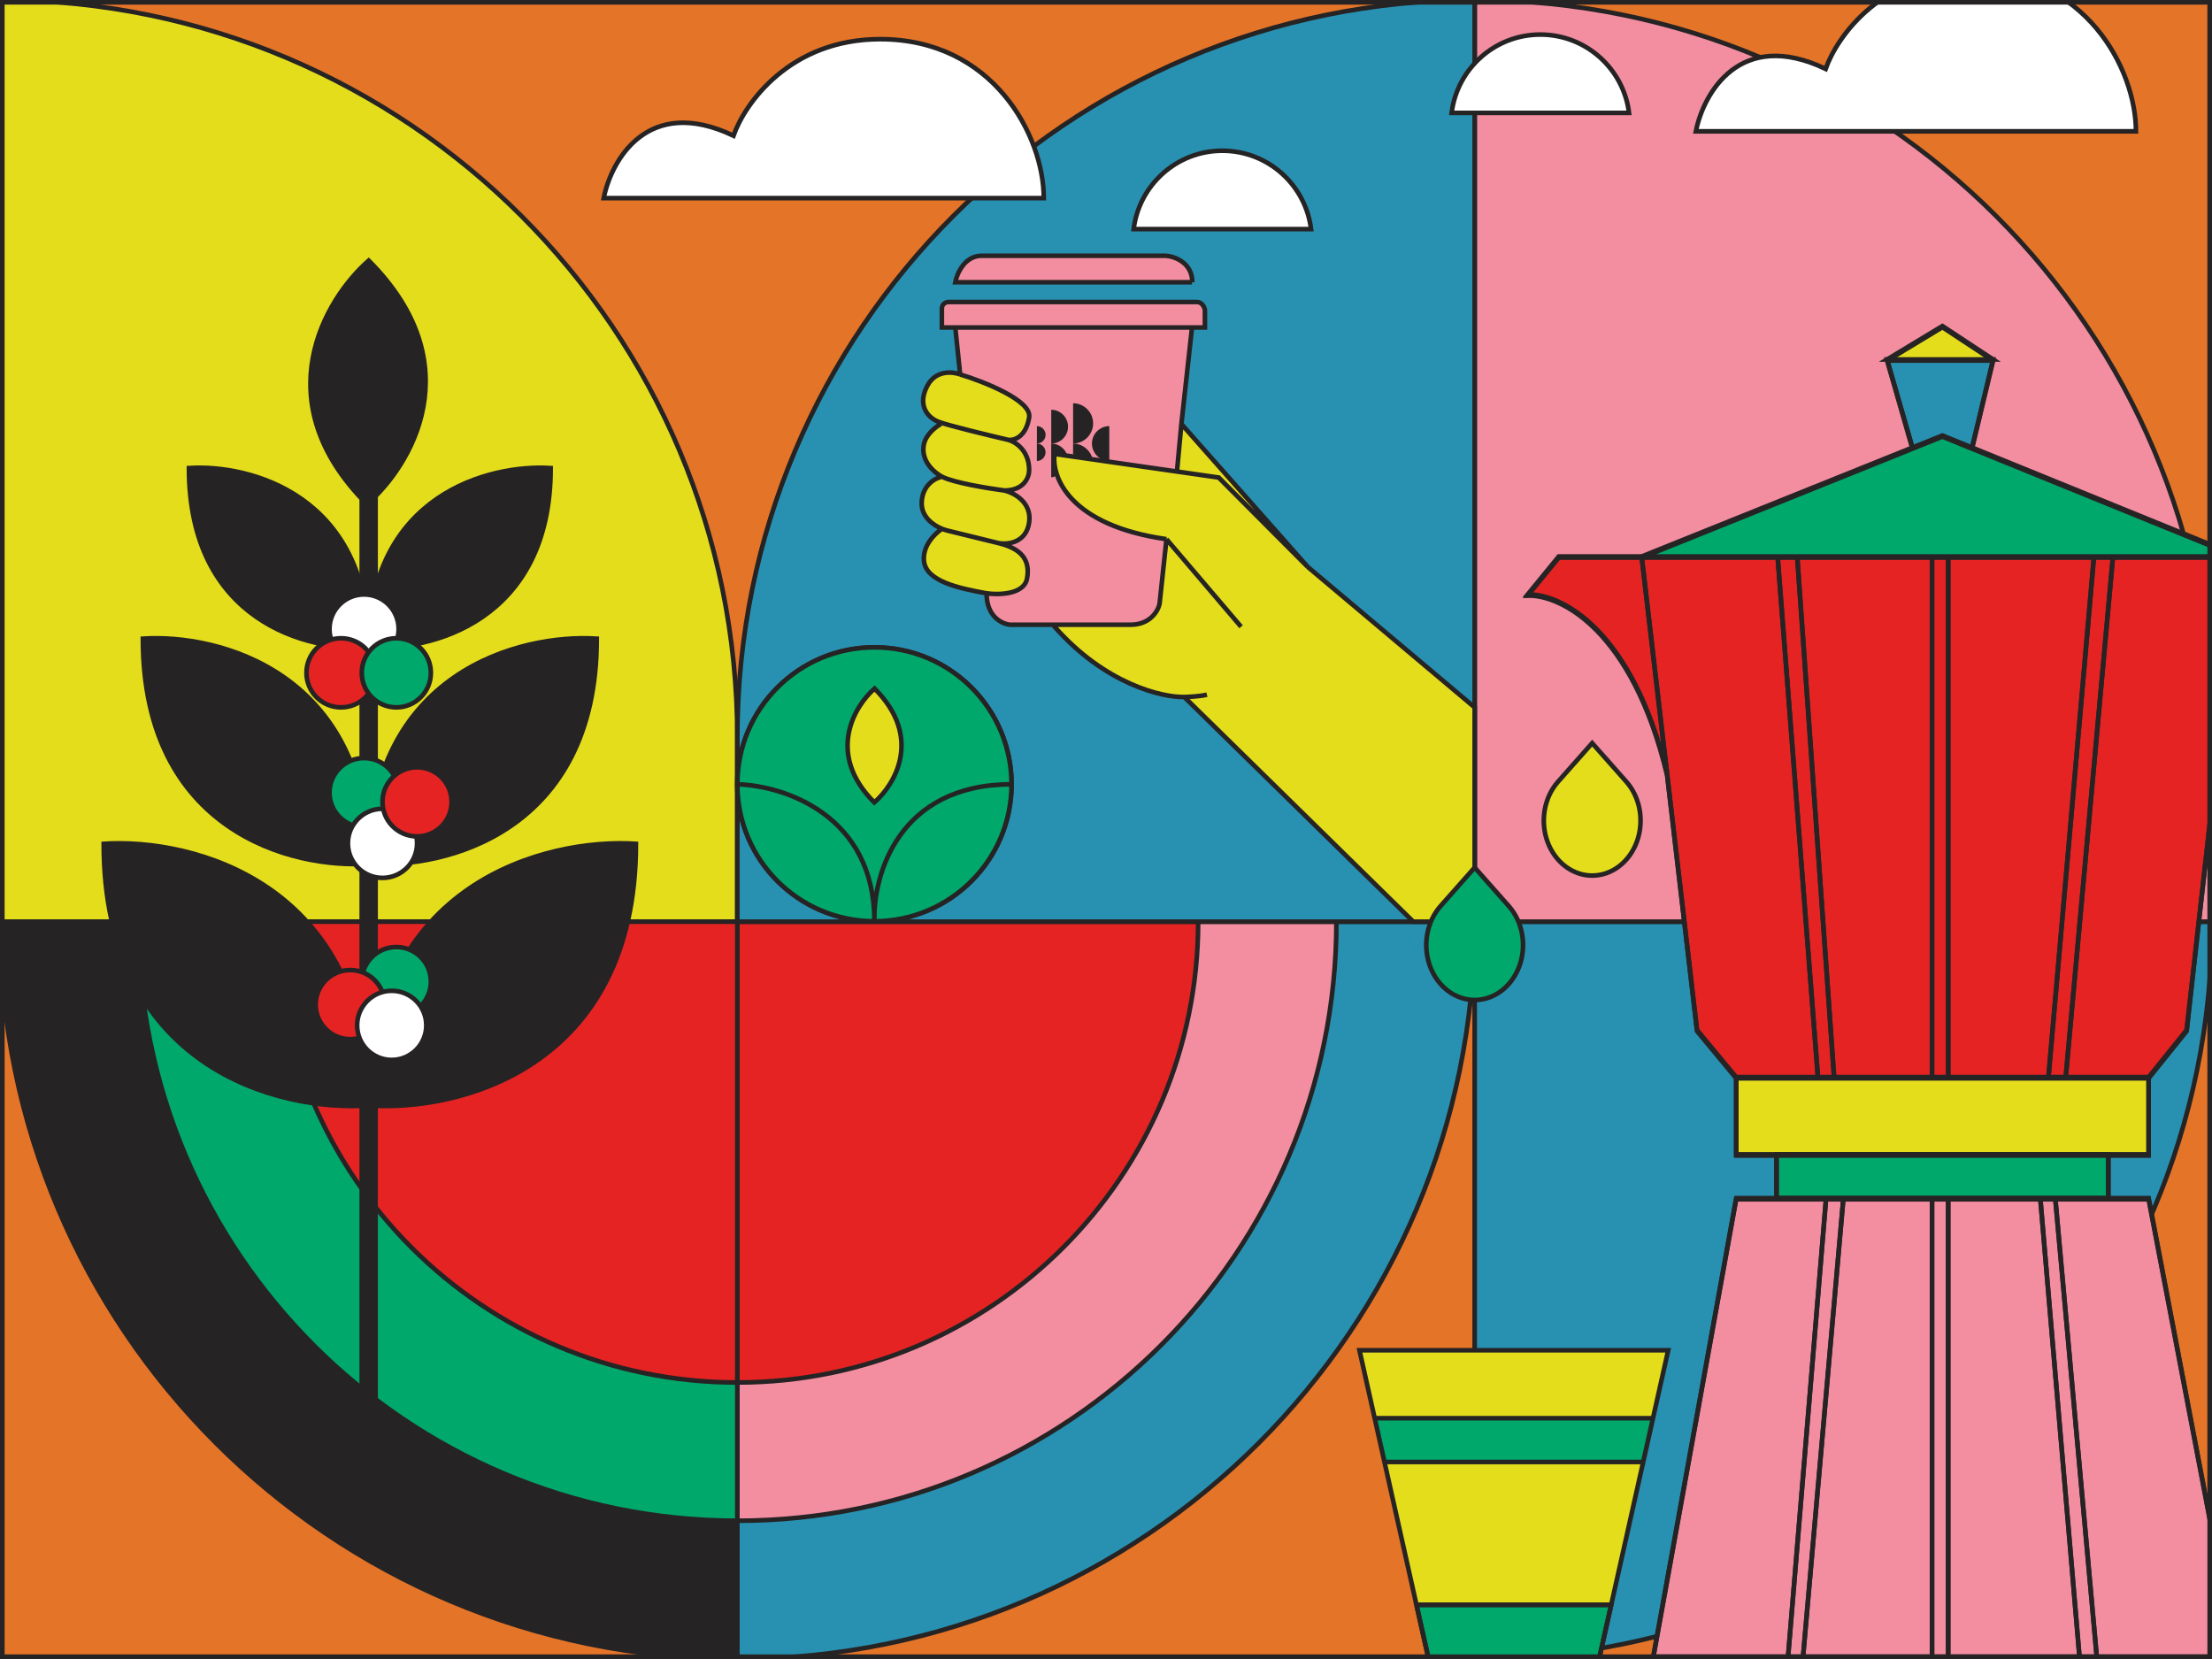 <svg width="960" height="720" viewBox="0 0 960 720" fill="none" xmlns="http://www.w3.org/2000/svg">
<rect x="0" y="0" width="960" height="720" fill="#333333" stroke="none"/>
<g clip-path="url(#clip0_1279_4656)">
<rect width="960" height="720" fill="#E37428"/>
<path d="M640 400H320V720C496.731 720 640 576.731 640 400Z" fill="#2891B2" stroke="#262324" stroke-width="2"/>
<path d="M580 400H320V660C463.594 660 580 543.594 580 400Z" fill="#F38EA1" stroke="#262324" stroke-width="2"/>
<path d="M520 400H320V600C430.457 600 520 510.457 520 400Z" fill="#E52323" stroke="#262324" stroke-width="2"/>
<path d="M640 400H960C960 576.731 816.731 720 640 720V400Z" fill="#2891B2" stroke="#262324" stroke-width="2"/>
<path d="M0 0C176.731 0 320 143.269 320 320V400H0V0Z" fill="#E4DD1C" stroke="#262324" stroke-width="2"/>
<path d="M160 280.818C186.333 282.76 239 269.944 239 203.144C212.667 201.418 160 214.536 160 280.818Z" fill="#262324" stroke="#262324" stroke-width="2"/>
<path d="M159.257 218.814C178.314 202.38 205.147 158.23 160.014 113.097C141.102 129.677 114.474 174.031 159.257 218.814Z" fill="#262324" stroke="#262324" stroke-width="2"/>
<path d="M160 280.818C134 282.76 82 269.944 82 203.144C108 201.418 160 214.536 160 280.818Z" fill="#262324" stroke="#262324" stroke-width="2"/>
<path d="M160 374.772C193 377.211 259 361.109 259 277.181C226 275.012 160 291.494 160 374.772Z" fill="#262324" stroke="#262324" stroke-width="2"/>
<path d="M160 374.772C127.333 377.211 62 361.109 62 277.181C94.667 275.012 160 291.494 160 374.772Z" fill="#262324" stroke="#262324" stroke-width="2"/>
<path d="M640 0C816.731 0 960 143.269 960 320V400H640V0Z" fill="#F38EA1" stroke="#262324" stroke-width="2"/>
<path d="M320 320C320 143.269 463.269 0 640 0V400H320V320Z" fill="#2891B2" stroke="#262324" stroke-width="2"/>
<path d="M439 340.388C439 373.219 412.331 399.833 379.5 399.833C346.669 399.833 320 373.219 320 340.388C320 307.558 346.669 280.943 379.5 280.943C412.331 280.943 439 307.558 439 340.388Z" fill="#00A86B"/>
<path d="M320 340.388V340.388C320 373.219 346.669 399.833 379.5 399.833V399.833M320 340.388V340.388C320 307.558 346.669 280.943 379.5 280.943V280.943C412.331 280.943 439 307.558 439 340.388V340.388M320 340.388C339.833 340.884 379.5 353.466 379.5 399.833M379.5 399.833V399.833C412.331 399.833 439 373.219 439 340.388V340.388M379.5 399.833C378.839 380.018 389.813 340.388 439 340.388" stroke="#262324" stroke-width="2"/>
<path d="M439 340.388C439 373.219 412.331 399.833 379.5 399.833C346.669 399.833 320 373.219 320 340.388C320 307.558 346.669 280.943 379.5 280.943C412.331 280.943 439 307.558 439 340.388Z" fill="#00A86B"/>
<path d="M320 340.388V340.388C320 373.219 346.669 399.833 379.5 399.833V399.833M320 340.388V340.388C320 307.558 346.669 280.943 379.5 280.943V280.943C412.331 280.943 439 307.558 439 340.388V340.388M320 340.388C339.833 340.883 379.5 353.466 379.5 399.833M379.5 399.833V399.833C412.331 399.833 439 373.219 439 340.388V340.388M379.5 399.833C378.839 380.018 389.813 340.388 439 340.388" stroke="#262324" stroke-width="2"/>
<path d="M379.445 348.257C388.326 340.618 400.781 320.035 379.549 298.822C370.736 306.531 358.378 327.209 379.445 348.257Z" fill="#E4DD1C" stroke="#262324" stroke-width="2"/>
<path d="M640.002 400.125H613.25L514.062 302.5H512.625L504.125 301.375C501.688 300.979 493.925 298.675 482.375 292.625C470.825 286.575 460.688 275.729 457.062 271.062H491.062C498.763 271.062 502.438 265.271 503.312 262.375L506.377 234.375C463.877 227.775 456.127 206.667 457.564 196.938L510.814 204.438L512.752 184.125L521.189 193.625L553.127 229.562L566.752 245.188L640.002 306.875V400.125Z" fill="#E4DD1C"/>
<path d="M402.629 167.125C406.316 160.525 413.547 161.291 416.702 162.5C427.198 165.687 447.882 173.88 446.645 181.156C446.119 184.314 445.096 186.511 443.888 188.01C441.76 190.653 439.059 191.127 437.501 190.875C438.846 191.191 441.153 192.265 443.113 194.385C445.048 196.479 446.645 199.591 446.645 204C446.645 205.158 446.454 206.174 446.119 207.064C444.4 211.631 438.884 212.875 435.882 212.875C439.992 213.833 447.898 217.95 446.645 226.75C445.391 235.55 437.37 236.416 433.516 235.75C442.583 237.974 447.34 242.5 445.721 251.125C444.426 258.025 433.474 258.25 428.16 257.5C415.58 255.25 402.008 252.125 401.011 243.625C400.214 236.825 405.906 231.378 408.852 229.505C404.87 227.878 399.685 224.177 400.015 217.875C400.414 210.275 406.072 207.39 408.852 206.898C408.675 206.807 408.511 206.716 408.359 206.625C402.755 203.25 399.766 198 401.011 192.625C402.008 188.325 406.325 185.083 408.359 184L408.226 183.384C407.948 183.291 407.701 183.205 407.486 183.125C402.131 181.125 398.021 175.375 402.629 167.125Z" fill="#E4DD1C"/>
<path d="M506.245 234L503.255 262C502.632 265.042 499.245 271.125 490.677 271.125H457.02H438.371C434.967 270.833 428.159 267.7 428.159 257.5C433.473 258.25 444.425 258.025 445.72 251.125C447.339 242.5 442.582 237.975 433.515 235.75C437.369 236.417 445.39 235.55 446.644 226.75C447.897 217.95 439.991 213.833 435.881 212.875C438.883 212.875 444.399 211.632 446.118 207.064C446.453 206.174 446.644 205.158 446.644 204C446.644 199.591 445.047 196.479 443.112 194.386C441.152 192.265 438.845 191.191 437.5 190.875C439.058 191.127 441.759 190.653 443.887 188.01C445.095 186.511 446.118 184.314 446.644 181.156C447.881 173.881 427.197 165.687 416.701 162.5L414.584 142.125H408.762V134.031C408.762 131.656 410.734 131.062 411.719 131.062H519.383C521.824 131.062 522.766 133.438 522.932 134.625V142.125H517.328L512.721 184L510.796 204.643L487.94 201.355L457.675 197C456.966 201.945 458.57 209.756 465.712 217.063C472.773 224.286 485.245 231.017 506.245 234Z" fill="#F38EA1"/>
<path d="M414.562 122.5H517.375C517.375 114.1 509.542 111.292 505.625 110.938H425.25C418.3 111.738 415.229 118.979 414.562 122.5Z" fill="#F38EA1"/>
<path d="M513.968 302.5L613.349 400H640V307L567.519 246M513.968 302.5C516.043 302.458 520.917 302.2 523.806 301.5M513.968 302.5C504.337 302.708 479.595 296.9 457.676 272L457.021 271.125M567.519 246L512.722 184M567.519 246L528.912 207.25L510.797 204.643M512.722 184L510.797 204.643M512.722 184L517.329 142.125M506.246 234L538.625 272M506.246 234L503.256 262C502.633 265.042 499.246 271.125 490.678 271.125C485.081 271.125 470.398 271.125 457.021 271.125M506.246 234C485.246 231.017 472.774 224.286 465.713 217.063C458.571 209.756 456.967 201.945 457.676 197L510.797 204.643M428.16 257.5C428.16 267.7 434.968 270.833 438.372 271.125C443.181 271.125 449.917 271.125 457.021 271.125M428.16 257.5C415.58 255.25 402.008 252.125 401.011 243.625C400.214 236.825 405.906 231.378 408.852 229.505M428.16 257.5C433.474 258.25 444.426 258.025 445.721 251.125C447.34 242.5 442.583 237.974 433.516 235.75M517.329 142.125H522.933V134.625C522.767 133.437 521.825 131.062 519.384 131.062C516.943 131.062 446.591 131.062 411.72 131.062C410.735 131.062 408.763 131.656 408.763 134.031C408.763 136.406 408.763 140.417 408.763 142.125H414.585M517.329 142.125H414.585M414.585 142.125L416.702 162.5M416.702 162.5C413.547 161.292 406.316 160.525 402.629 167.125C398.021 175.375 402.131 181.125 407.486 183.125C411.77 184.725 429.281 188.958 437.501 190.875M416.702 162.5C427.198 165.687 447.882 173.881 446.645 181.156C446.119 184.314 445.096 186.511 443.888 188.01C441.76 190.653 439.059 191.127 437.501 190.875M437.501 190.875C438.846 191.191 441.153 192.265 443.113 194.386C445.048 196.479 446.645 199.591 446.645 204C446.684 206.958 444.588 212.875 435.882 212.875M408.359 184C406.325 185.083 402.008 188.325 401.011 192.625C399.766 198 402.755 203.25 408.359 206.625C408.511 206.716 408.675 206.807 408.852 206.898M435.882 212.875C428.823 211.949 413.897 209.498 408.852 206.898M435.882 212.875C439.992 213.833 447.898 217.95 446.645 226.75C445.391 235.55 437.37 236.417 433.516 235.75M408.852 206.898C406.072 207.391 400.414 210.275 400.015 217.875C399.685 224.178 404.87 227.878 408.852 229.505M433.516 235.75L411.099 230.25C410.44 230.086 409.671 229.839 408.852 229.505M517.329 122.5H414.585C415.332 118.666 418.67 110.999 426.043 110.999C433.416 110.999 482.418 110.999 505.997 110.999C509.817 111.291 517.456 114 517.456 122.5" stroke="#262324" stroke-width="2"/>
<g clip-path="url(#clip1_1279_4656)">
<path d="M474.411 183.749C474.411 188.561 470.522 192.467 465.716 192.497V175C470.522 175.03 474.411 178.936 474.411 183.749Z" fill="#262324"/>
<path d="M474.497 200C473.497 199.5 473.695 200.421 472.497 199.5C470.904 198.274 468.46 198.483 465.716 198.5V192.497C469.746 192.522 473.13 195.272 474.119 199C474.309 199.718 474.497 199.222 474.497 200Z" fill="#262324"/>
<path d="M473.901 192.497C473.901 196.665 477.27 200.046 481.433 200.076V184.923C477.27 184.947 473.901 188.328 473.901 192.497Z" fill="#262324"/>
<path d="M463.523 185.168C463.523 189.205 460.267 192.473 456.235 192.503V177.832C460.267 177.856 463.523 181.13 463.523 185.168Z" fill="#262324"/>
<path d="M457.997 198.001C457.997 202.038 460.255 207.137 456.224 207.167V198.223V192.497C459.343 192.52 461.998 194.482 463.04 197.238C463.344 198.044 457.997 197.087 457.997 198.001Z" fill="#262324"/>
<path d="M453.762 196.289C453.762 198.377 452.08 200.064 449.999 200.076V192.497C452.08 192.515 453.762 194.202 453.762 196.289Z" fill="#262324"/>
<path d="M453.78 188.71C453.78 190.797 452.098 192.485 450.017 192.497V184.923C452.092 184.935 453.78 186.628 453.78 188.71Z" fill="#262324"/>
</g>
<path d="M262 86H453C453 58.895 430.962 17 381.987 17C342.808 17 323.218 44.929 318.321 58.893C281.1 41.151 265.265 69.572 262 86Z" fill="white" stroke="#262324" stroke-width="2"/>
<path d="M736 57H927C927 29.895 904.962 -12 855.987 -12C816.808 -12 797.218 15.929 792.321 29.893C755.1 12.151 739.265 40.572 736 57Z" fill="white" stroke="#262324" stroke-width="2"/>
<path d="M530.5 65.42C510.714 65.42 494.387 80.252 492 99.42H569C566.613 80.252 550.286 65.42 530.5 65.42Z" fill="white" stroke="#262324" stroke-width="2"/>
<path d="M668.5 15C648.714 15 632.387 29.832 630 49H707C704.613 29.832 688.286 15 668.5 15Z" fill="white" stroke="#262324" stroke-width="2"/>
<path d="M0 400H320V720C143.269 720 0 576.731 0 400Z" fill="#262324" stroke="#262324" stroke-width="2"/>
<path d="M60 400H320V660C176.406 660 60 543.594 60 400Z" fill="#00A86B" stroke="#262324" stroke-width="2"/>
<path d="M120 400H320V600C209.543 600 120 510.457 120 400Z" fill="#E52323" stroke="#262324" stroke-width="2"/>
<path d="M157 173H163V607.5L157 603V173Z" fill="#262324" stroke="#262324" stroke-width="2"/>
<path d="M160 479.734C198.667 482.573 276 463.841 276 366.21C237.333 363.687 160 382.86 160 479.734Z" fill="#262324" stroke="#262324" stroke-width="2"/>
<path d="M160 479.734C121.667 482.573 45 463.841 45 366.21C83.333 363.687 160 382.86 160 479.734Z" fill="#262324" stroke="#262324" stroke-width="2"/>
<circle cx="158" cy="273" r="15" fill="white" stroke="#262324" stroke-width="2"/>
<circle cx="158" cy="344" r="15" fill="#00A86B" stroke="#262324" stroke-width="2"/>
<circle cx="148" cy="292" r="15" fill="#E52323" stroke="#262324" stroke-width="2"/>
<circle cx="166" cy="366" r="15" fill="white" stroke="#262324" stroke-width="2"/>
<circle cx="172" cy="292" r="15" fill="#00A86B" stroke="#262324" stroke-width="2"/>
<circle cx="181" cy="348" r="15" fill="#E52323" stroke="#262324" stroke-width="2"/>
<circle cx="172" cy="426" r="15" fill="#00A86B" stroke="#262324" stroke-width="2"/>
<circle cx="152" cy="436" r="15" fill="#E52323" stroke="#262324" stroke-width="2"/>
<circle cx="170" cy="445" r="15" fill="white" stroke="#262324" stroke-width="2"/>
<path d="M949 447L932.5 467.5H896.5H889H845.5H838.5H796H789H753.5L736.5 447L723.536 336C708.366 272.4 676.858 257.5 663 258L676.5 241.5H712.5H771.5H780H838.5H845.5H908.75H917H972L949 447Z" fill="#E52323"/>
<path d="M712.5 241.5H676.5L663 258C676.858 257.5 708.366 272.4 723.536 336M712.5 241.5L723.536 336M712.5 241.5H771.5M723.536 336L736.5 447L753.5 467.5H789M838.5 467.5V241.5M838.5 467.5H845.5M838.5 467.5H796M838.5 241.5H845.5M838.5 241.5H780M845.5 467.5V241.5M845.5 467.5H889M845.5 241.5H908.75M889 467.5L908.75 241.5M889 467.5H896.5M908.75 241.5H917M896.5 467.5H932.5L949 447L972 241.5H917M896.5 467.5L917 241.5M796 467.5L780 241.5M796 467.5H789M780 241.5H771.5M789 467.5L771.5 241.5" stroke="#262324" stroke-width="2"/>
<path d="M932.5 501V467.5H896.5H889H845.5H838.5H796H789H753.5V501H771H915H932.5Z" fill="#E4DD1C" stroke="#262324" stroke-width="2"/>
<path d="M771 520V501H915V520H892H885.5H845.5H838.5H800H792.5H771Z" fill="#00A86B" stroke="#262324" stroke-width="2"/>
<path d="M915 520H932.5L970.5 719H910H902.5H845.5H838.5H782.5H776H717.5L753.5 520H771H792.5H800H838.5H845.5H885.5H892H915Z" fill="#F38EA1"/>
<path d="M792.5 520H771H753.5L717.5 719H776M792.5 520L776 719M792.5 520H800M776 719H782.5M782.5 719L800 520M782.5 719H838.5M800 520H838.5M838.5 520V719M838.5 520H845.5M838.5 719H845.5M845.5 719V520M845.5 719H902.5M845.5 520H885.5M885.5 520L902.5 719M885.5 520H892M902.5 719H910M910 719H970.5L932.5 520H915H892M910 719L892 520" stroke="#262324" stroke-width="2"/>
<path d="M830 194.23L843 189L855.851 194.23L972 241.5H917H908.75H845.5H838.5H780H771.5H712.5L830 194.23Z" fill="#00A86B" stroke="#262324" stroke-width="2"/>
<path d="M830 194.23L843 189L855.851 194.23L865 156H819L830 194.23Z" fill="#2891B2" stroke="#262324" stroke-width="2"/>
<path d="M865 156H819L843 141.5L865 156Z" fill="#E4DD1C" stroke="#262324" stroke-width="2"/>
<path d="M932.5 468L949 447.5L972 242M932.5 468V501.5H915M932.5 468H896.5M972 242L855.851 194.73M972 242H917M712.5 242H676.5L663 258.5C676.858 258 708.366 272.9 723.536 336.5M712.5 242L723.536 336.5M712.5 242L830 194.73M712.5 242H771.5M753.5 468L736.5 447.5L723.536 336.5M753.5 468V501.5H771M753.5 468H789M771 501.5V520.5M771 501.5H915M771 520.5H753.5L717.5 719.5H776M771 520.5H792.5M915 520.5V501.5M915 520.5H932.5L970.5 719.5H910M915 520.5H892M792.5 520.5L776 719.5M792.5 520.5H800M776 719.5H782.5M782.5 719.5L800 520.5M782.5 719.5H838.5M800 520.5H838.5M838.5 520.5V719.5M838.5 520.5H845.5M838.5 719.5H845.5M845.5 719.5V520.5M845.5 719.5H902.5M845.5 520.5H885.5M885.5 520.5L902.5 719.5M885.5 520.5H892M902.5 719.5H910M910 719.5L892 520.5M830 194.73L843 189.5L855.851 194.73M830 194.73L819 156.5M819 156.5H865M819 156.5L843 142L865 156.5M865 156.5L855.851 194.73M838.5 468V242M838.5 468H845.5M838.5 468H796M838.5 242H845.5M838.5 242H780M845.5 468V242M845.5 468H889M845.5 242H908.75M889 468L908.75 242M889 468H896.5M908.75 242H917M896.5 468L917 242M796 468L780 242M796 468H789M780 242H771.5M789 468L771.5 242" stroke="#262324" stroke-width="2"/>
<path d="M590 586H724L717.396 615.5L713.142 634.5L699.261 696.5L694 720H620L614.739 696.5L600.858 634.5L596.604 615.5L590 586Z" fill="#E4DD1C"/>
<path d="M620 720H694L699.261 696.5H614.739L620 720Z" fill="#00A86B" stroke="#262324" stroke-width="2"/>
<path d="M596.604 615.5H717.396L713.142 634.5H600.858L596.604 615.5Z" fill="#00A86B"/>
<path d="M717.396 615.5L724 586H590L596.604 615.5M717.396 615.5H596.604M717.396 615.5L713.142 634.5M596.604 615.5L600.858 634.5M600.858 634.5H713.142M600.858 634.5L614.739 696.5M713.142 634.5L699.261 696.5M699.261 696.5L694 720H620L614.739 696.5M699.261 696.5H614.739" stroke="#262324" stroke-width="2"/>
<path d="M625.192 393.237L640 376.509L654.808 393.237C657.755 396.566 659.774 400.823 660.592 405.472C661.411 410.122 660.99 414.94 659.386 419.314C657.783 423.687 655.074 427.406 651.62 430.013C648.168 432.619 644.124 434 640 434C635.876 434 631.832 432.619 628.38 430.013C624.926 427.406 622.217 423.687 620.614 419.314C619.01 414.94 618.589 410.122 619.408 405.472C620.226 400.823 622.245 396.566 625.192 393.237Z" fill="#00A86B" stroke="#262324" stroke-width="2"/>
<path d="M676.192 339.237L691 322.509L705.808 339.237C708.755 342.566 710.774 346.823 711.592 351.472C712.411 356.122 711.99 360.94 710.386 365.314C708.783 369.687 706.074 373.406 702.62 376.013C699.168 378.619 695.124 380 691 380C686.876 380 682.832 378.619 679.38 376.013C675.926 373.406 673.217 369.687 671.614 365.314C670.01 360.94 669.589 356.122 670.408 351.472C671.226 346.823 673.245 342.566 676.192 339.237Z" fill="#E4DD1C" stroke="#262324" stroke-width="2"/>
</g>
<rect x="1" y="1" width="958" height="718" stroke="#262324" stroke-width="2"/>
<defs>
<clipPath id="clip0_1279_4656">
<rect width="960" height="720" fill="white"/>
</clipPath>
<clipPath id="clip1_1279_4656">
<rect width="31.434" height="35" fill="white" transform="translate(450 175)"/>
</clipPath>
</defs>
</svg>
